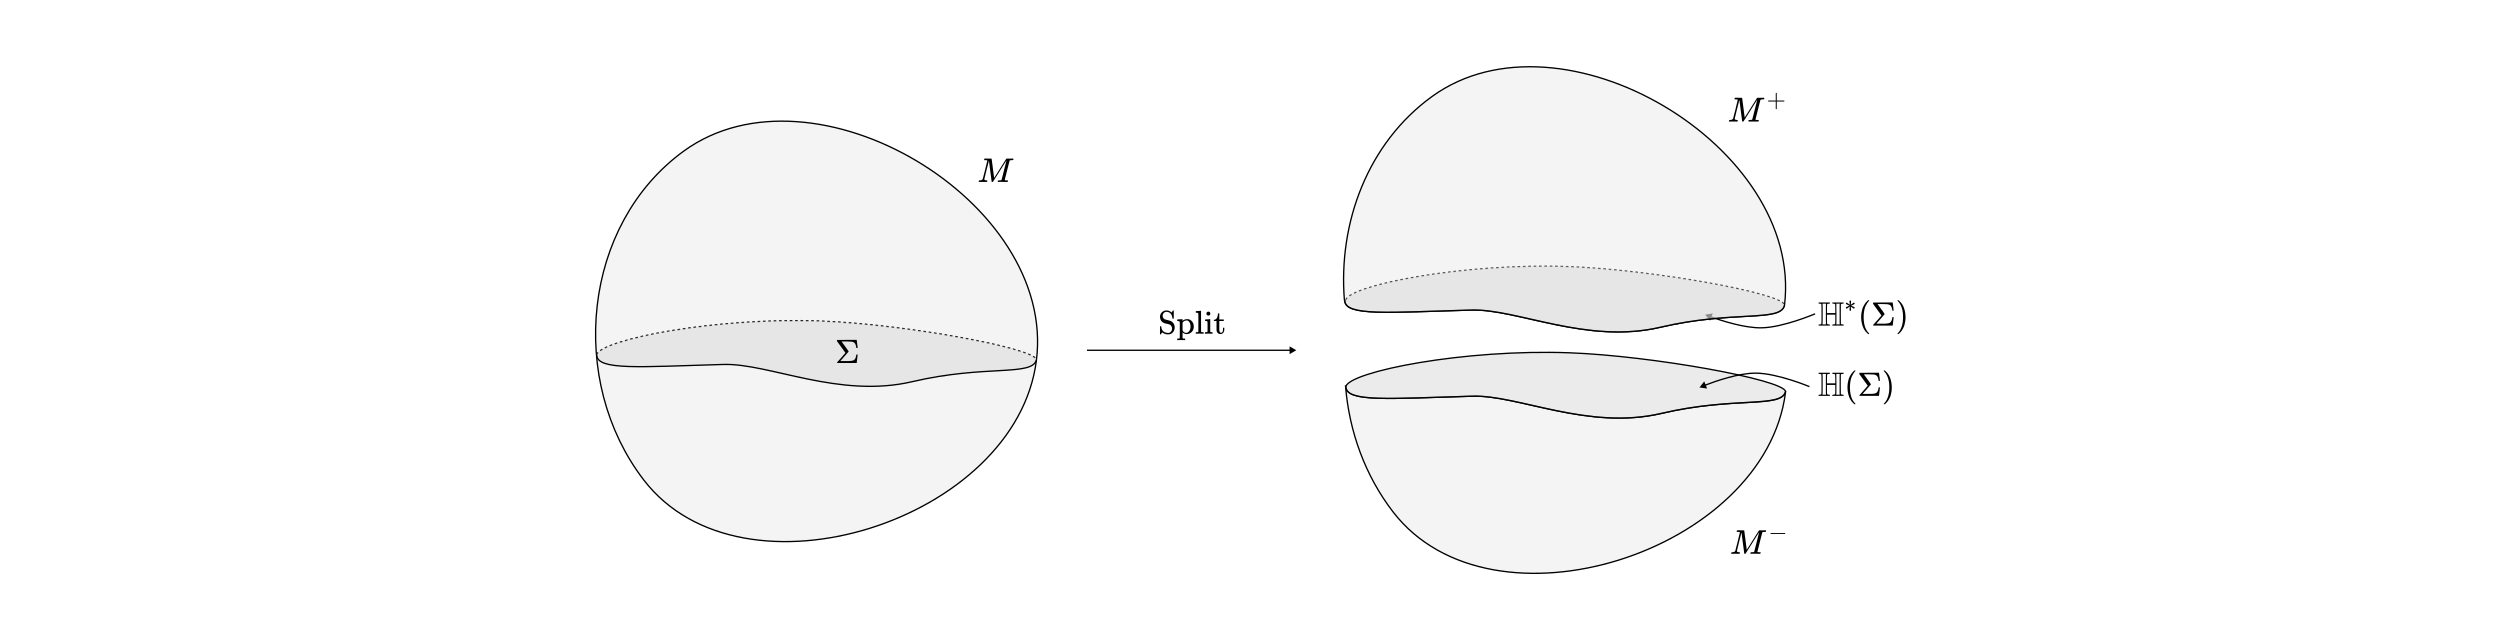 <svg width="1863" height="477" viewBox="0 0 1863 477" fill="none" xmlns="http://www.w3.org/2000/svg">
<path d="M1270.66 234.49L1276.36 233.556L1274.32 238.957L1270.66 234.49ZM1312.75 244.293L1312.74 243.793L1312.75 244.293ZM1352.6 233.855C1352.79 234.314 1352.79 234.314 1352.79 234.314C1352.79 234.315 1352.79 234.315 1352.79 234.315C1352.79 234.315 1352.79 234.316 1352.79 234.316C1352.79 234.318 1352.78 234.319 1352.78 234.322C1352.76 234.327 1352.75 234.334 1352.72 234.344C1352.68 234.363 1352.61 234.392 1352.52 234.43C1352.34 234.504 1352.08 234.614 1351.74 234.753C1351.06 235.032 1350.08 235.429 1348.84 235.908C1346.37 236.864 1342.91 238.143 1338.93 239.431C1331 242.004 1320.98 244.634 1312.76 244.793L1312.74 243.793C1320.8 243.637 1330.71 241.047 1338.63 238.48C1342.58 237.198 1346.02 235.927 1348.48 234.975C1349.71 234.5 1350.69 234.104 1351.36 233.828C1351.7 233.69 1351.96 233.581 1352.13 233.508C1352.22 233.471 1352.29 233.443 1352.33 233.424C1352.35 233.414 1352.37 233.407 1352.38 233.402C1352.39 233.4 1352.39 233.398 1352.39 233.397C1352.4 233.397 1352.4 233.396 1352.4 233.396C1352.4 233.396 1352.4 233.396 1352.4 233.396C1352.4 233.395 1352.4 233.395 1352.6 233.855ZM1312.76 244.793C1299.87 245.042 1282.54 239.386 1274.7 236.55L1275.04 235.61C1282.9 238.45 1300.06 244.038 1312.74 243.793L1312.76 244.793Z" fill="black"/>
<path d="M1038.15 381.539C1111.61 476.821 1315.56 411.617 1330.6 292.167C1330.63 291.927 1330.66 291.686 1330.69 291.445L1330.62 291.708C1327.87 304.451 1292.85 295.23 1238.18 308.05C1183.52 320.87 1131.58 294.27 1097.39 295.23C1035.15 296.978 1002.97 299.968 1002.97 287.984L1002.7 287.829C1005.42 321.358 1017.17 354.321 1038.15 381.539Z" fill="#D9D9D9" fill-opacity="0.3" stroke="black"/>
<path d="M1097.35 295.236C1035.1 296.984 1002.93 299.974 1002.93 287.99C1006.24 276.842 1090.98 259.973 1169.68 262.908C1230.97 265.193 1327.86 282.695 1330.62 291.613C1327.87 304.356 1292.8 295.236 1238.14 308.056C1183.48 320.876 1131.54 294.275 1097.35 295.236Z" fill="#D9D9D9" fill-opacity="0.5" stroke="black"/>
<path d="M1002.09 223.803C1002.09 235.786 1034.26 232.797 1096.5 231.049C1130.69 230.088 1182.63 256.688 1237.3 243.868C1291.96 231.049 1327.02 240.169 1329.78 227.426" stroke="black"/>
<path d="M1002.93 223.516C1006.23 212.494 1090.75 195.815 1169.25 198.717C1230.38 200.977 1327.02 218.281 1329.78 227.098" stroke="black" stroke-dasharray="2 2"/>
<path d="M1097.1 231.049C1035.02 232.797 1002.93 235.786 1002.93 223.803C1006.23 212.655 1090.75 195.786 1169.25 198.72C1230.38 201.006 1327.02 218.508 1329.78 227.426C1327.03 240.169 1292.05 231.049 1237.53 243.868C1183.01 256.688 1131.21 230.088 1097.1 231.049Z" fill="#D9D9D9" fill-opacity="0.5"/>
<path d="M1096.54 231.043C1034.3 232.791 1002.13 235.781 1002.13 223.797L1001.85 223.641C997.18 165.95 1019.26 106.582 1067.13 71.925C1163.59 2.095 1343.95 109.011 1329.84 227.258L1329.78 227.521C1327.02 240.264 1292 231.043 1237.34 243.863C1182.68 256.683 1130.74 230.082 1096.54 231.043Z" fill="#D9D9D9" fill-opacity="0.3"/>
<path d="M1329.75 227.98C1329.78 227.739 1329.81 227.499 1329.84 227.258M1329.84 227.258C1343.95 109.011 1163.59 2.095 1067.13 71.925C1019.26 106.582 997.18 165.95 1001.85 223.641L1002.13 223.797C1002.13 235.781 1034.3 232.791 1096.54 231.043C1130.74 230.082 1182.68 256.683 1237.34 243.863C1292 231.043 1327.02 240.264 1329.78 227.521L1329.84 227.258Z" stroke="black"/>
<path d="M772.338 268.519C787.265 149.986 606.367 42.492 509.718 112.464C434.025 167.264 422.808 283.842 479.894 357.891C553.348 453.174 757.296 387.969 772.338 268.519Z" fill="#D9D9D9" fill-opacity="0.3" stroke="black"/>
<path d="M444.671 264.342C447.984 253.194 532.718 236.325 611.416 239.26C672.713 241.545 769.603 259.047 772.363 267.965" stroke="black" stroke-dasharray="2 2"/>
<path d="M539.086 271.588C476.844 273.336 444.671 276.326 444.671 264.342C447.984 253.194 532.718 236.325 611.416 239.26C672.713 241.545 769.603 259.047 772.363 267.965C769.606 280.708 734.542 271.588 679.88 284.408C625.219 297.228 573.279 270.627 539.086 271.588Z" fill="#D9D9D9" fill-opacity="0.5"/>
<path d="M444.671 264.342C444.671 276.326 476.844 273.336 539.086 271.588C573.279 270.627 625.219 297.228 679.88 284.408C734.542 271.588 769.606 280.708 772.363 267.965" stroke="black"/>
<path d="M639.132 264.279C639.099 264.329 638.981 265.346 638.779 267.331C638.577 269.315 638.46 270.341 638.426 270.408V270.509H631.186C627.486 270.509 625.334 270.509 624.728 270.509C624.123 270.509 623.803 270.467 623.77 270.383V270.358C623.719 270.257 623.719 270.165 623.77 270.081L624.173 269.601C624.442 269.299 624.846 268.844 625.384 268.239C625.922 267.634 626.435 267.053 626.923 266.498L630.026 262.967L623.744 254.264L623.719 253.911C623.719 253.591 623.761 253.398 623.845 253.33C623.896 253.297 626.343 253.28 631.186 253.28H638.426V253.381C638.46 253.465 638.577 254.432 638.779 256.282C638.981 258.132 639.099 259.116 639.132 259.233V259.334H638.123V259.233C637.989 258.258 637.804 257.451 637.568 256.812C637.333 256.173 636.955 255.651 636.433 255.248C635.929 254.894 635.248 254.676 634.39 254.592C633.532 254.508 632.313 254.457 630.732 254.44H629.748H627.1L629.723 258.048C630.076 258.535 630.513 259.141 631.035 259.864C631.96 261.142 632.422 261.832 632.422 261.933C632.422 261.966 632.414 261.991 632.397 262.008L626.217 269.072C630.471 269.072 632.775 269.063 633.129 269.046C633.936 269.013 634.609 268.929 635.147 268.794C635.685 268.659 636.046 268.533 636.231 268.416C636.416 268.298 636.618 268.13 636.837 267.911C637.173 267.541 637.451 267.045 637.669 266.423C637.888 265.801 638.022 265.271 638.073 264.834L638.123 264.178H639.132V264.279Z" fill="black"/>
<path d="M735.771 119.552C735.771 119.45 735.286 119.382 734.317 119.348C733.908 119.348 733.645 119.34 733.526 119.323C733.407 119.306 733.347 119.221 733.347 119.068C733.347 119.051 733.364 118.957 733.398 118.787C733.415 118.736 733.432 118.676 733.449 118.608C733.466 118.54 733.475 118.498 733.475 118.481C733.475 118.464 733.492 118.421 733.526 118.353C733.56 118.285 733.577 118.26 733.577 118.277C733.577 118.294 733.611 118.277 733.679 118.226C733.747 118.175 733.789 118.158 733.806 118.175C733.823 118.192 733.891 118.192 734.01 118.175C734.129 118.158 734.231 118.149 734.317 118.149C734.419 118.149 734.674 118.149 735.082 118.149C735.49 118.149 735.873 118.158 736.23 118.175C737.574 118.175 738.348 118.175 738.552 118.175C738.756 118.175 738.892 118.217 738.96 118.302C738.977 118.37 739.292 120.769 739.904 125.497L740.823 132.616L741.409 131.671C741.818 131.059 742.362 130.209 743.042 129.12C743.723 128.032 744.471 126.841 745.288 125.548C748.264 120.803 749.769 118.413 749.804 118.379C749.821 118.362 749.846 118.336 749.88 118.302C749.914 118.268 749.948 118.243 749.982 118.226L750.135 118.175H752.585C752.874 118.175 753.214 118.175 753.605 118.175C753.996 118.175 754.243 118.166 754.345 118.149C754.923 118.149 755.212 118.243 755.212 118.43C755.212 118.515 755.187 118.659 755.136 118.863C755.085 119.068 755.059 119.178 755.059 119.195C754.991 119.297 754.677 119.348 754.115 119.348C753.435 119.365 753.001 119.391 752.814 119.425C752.627 119.459 752.474 119.552 752.355 119.705C752.304 119.791 751.692 122.197 750.518 126.926C749.344 131.654 748.749 134.044 748.732 134.095C748.732 134.163 748.74 134.206 748.757 134.223C748.774 134.24 748.834 134.274 748.936 134.325C749.038 134.376 749.183 134.393 749.37 134.376C749.557 134.359 749.838 134.376 750.212 134.427H751.003C751.105 134.58 751.156 134.674 751.156 134.708C751.156 134.98 751.096 135.235 750.977 135.473C750.892 135.558 750.756 135.601 750.569 135.601C750.484 135.601 750.135 135.592 749.523 135.575C748.911 135.558 748.128 135.55 747.176 135.55C746.138 135.55 745.356 135.55 744.828 135.55C744.301 135.55 744.003 135.558 743.935 135.575C743.646 135.575 743.502 135.49 743.502 135.32C743.502 135.286 743.519 135.167 743.553 134.963C743.621 134.691 743.689 134.538 743.757 134.504C743.825 134.47 744.02 134.444 744.344 134.427C744.803 134.427 745.313 134.401 745.874 134.35C746.112 134.299 746.274 134.197 746.359 134.044C746.393 133.976 746.716 132.735 747.329 130.319C747.941 127.904 748.545 125.497 749.14 123.099C749.735 120.7 750.033 119.501 750.033 119.501L745.083 127.385C741.75 132.692 740.04 135.388 739.955 135.473C739.921 135.49 739.887 135.507 739.853 135.524C739.768 135.575 739.632 135.601 739.445 135.601C739.19 135.601 739.037 135.541 738.986 135.422C738.952 135.354 738.603 132.718 737.94 127.513L736.944 119.68L735.21 126.569C734.07 131.093 733.5 133.432 733.5 133.585C733.602 134.146 734.214 134.427 735.337 134.427H735.592C735.694 134.512 735.754 134.589 735.771 134.657C735.788 134.725 735.762 134.878 735.694 135.116C735.626 135.388 735.558 135.541 735.49 135.575C735.422 135.592 735.329 135.601 735.21 135.601C735.176 135.601 735.073 135.601 734.903 135.601C734.733 135.601 734.444 135.592 734.036 135.575C733.628 135.558 733.083 135.55 732.403 135.55C731.893 135.55 731.365 135.558 730.821 135.575C730.277 135.592 729.962 135.601 729.877 135.601C729.622 135.601 729.46 135.584 729.392 135.55C729.324 135.516 729.29 135.439 729.29 135.32C729.29 135.286 729.316 135.167 729.367 134.963C729.418 134.759 729.46 134.631 729.494 134.58C729.528 134.478 729.716 134.427 730.056 134.427C731.246 134.427 732.003 134.087 732.326 133.406C732.394 133.304 732.981 131.025 734.087 126.569C735.193 122.112 735.754 119.773 735.771 119.552Z" fill="black"/>
<path d="M1355.11 278.2C1355.11 278.048 1355.22 277.906 1355.42 277.771H1363.43L1363.61 277.872C1363.77 278.107 1363.77 278.309 1363.61 278.477C1363.49 278.594 1363.2 278.653 1362.75 278.653C1362.24 278.703 1361.95 278.762 1361.87 278.829C1361.67 278.897 1361.56 279.048 1361.54 279.283C1361.52 279.518 1361.5 280.576 1361.46 282.457V285.657H1367.64V282.457C1367.64 282.088 1367.63 281.618 1367.61 281.047C1367.59 280.005 1367.57 279.392 1367.54 279.207C1367.5 279.023 1367.41 278.897 1367.26 278.829H1367.23C1367.13 278.762 1366.83 278.703 1366.33 278.653C1365.67 278.653 1365.34 278.51 1365.34 278.225C1365.34 278.107 1365.39 277.99 1365.49 277.872L1365.67 277.771H1373.68C1373.87 277.889 1373.96 278.032 1373.96 278.2C1373.96 278.502 1373.64 278.653 1373 278.653C1372.33 278.703 1371.94 278.838 1371.82 279.056C1371.79 279.157 1371.77 281.601 1371.77 286.388C1371.77 291.158 1371.79 293.585 1371.82 293.669C1371.94 293.904 1372.33 294.047 1373 294.097C1373.64 294.097 1373.96 294.257 1373.96 294.576C1373.96 294.744 1373.87 294.887 1373.68 295.004H1365.67L1365.49 294.903C1365.39 294.786 1365.34 294.668 1365.34 294.551C1365.34 294.248 1365.67 294.097 1366.33 294.097C1367.03 294.047 1367.43 293.904 1367.51 293.669C1367.59 293.467 1367.64 292.308 1367.64 290.192V286.841H1361.46V290.192C1361.46 292.376 1361.51 293.535 1361.59 293.669C1361.67 293.904 1362.06 294.047 1362.75 294.097C1363.17 294.097 1363.45 294.156 1363.61 294.274C1363.76 294.458 1363.76 294.668 1363.61 294.903L1363.43 295.004H1355.42C1355.22 294.903 1355.11 294.761 1355.11 294.576C1355.11 294.257 1355.44 294.097 1356.1 294.097C1356.79 294.047 1357.17 293.904 1357.26 293.669C1357.34 293.535 1357.38 291.108 1357.38 286.388C1357.38 281.668 1357.34 279.224 1357.26 279.056C1357.16 278.838 1356.77 278.703 1356.1 278.653C1355.44 278.653 1355.11 278.502 1355.11 278.2ZM1360.63 286.388V281.047C1360.63 279.669 1360.68 278.871 1360.78 278.653H1358.06C1358.11 278.771 1358.15 278.855 1358.16 278.905C1358.18 278.955 1358.2 279.249 1358.21 279.787C1358.23 280.324 1358.25 281.047 1358.26 281.954C1358.28 282.861 1358.28 284.339 1358.26 286.388C1358.26 289.915 1358.26 292.031 1358.24 292.737C1358.22 293.442 1358.17 293.879 1358.09 294.047C1358.07 294.064 1358.06 294.08 1358.06 294.097H1360.78C1360.68 293.896 1360.63 293.106 1360.63 291.729V286.388ZM1370.86 286.388V282.659C1370.86 281.668 1370.86 280.937 1370.86 280.467C1370.86 279.997 1370.87 279.627 1370.89 279.359C1370.9 279.09 1370.92 278.93 1370.94 278.88C1370.95 278.829 1370.99 278.754 1371.04 278.653H1368.29L1368.42 278.88C1368.48 279.115 1368.52 281.618 1368.52 286.388C1368.52 289.932 1368.51 292.057 1368.49 292.762C1368.48 293.467 1368.42 293.896 1368.32 294.047C1368.3 294.064 1368.29 294.08 1368.29 294.097H1371.04C1370.99 293.996 1370.96 293.938 1370.96 293.921C1370.96 293.904 1370.95 293.795 1370.91 293.593C1370.88 293.392 1370.86 293.148 1370.86 292.863C1370.86 292.577 1370.86 292.107 1370.86 291.452V286.388Z" fill="black"/>
<path d="M1376.73 288.68C1376.73 287.522 1376.82 286.421 1376.98 285.38C1377.15 284.339 1377.34 283.44 1377.56 282.684C1377.78 281.928 1378.09 281.189 1378.5 280.467C1378.9 279.745 1379.22 279.182 1379.45 278.779C1379.69 278.376 1380.04 277.939 1380.51 277.469C1380.98 276.999 1381.26 276.713 1381.34 276.612C1381.43 276.512 1381.64 276.335 1381.97 276.083H1382.3H1382.4C1382.64 276.083 1382.75 276.159 1382.75 276.31C1382.75 276.36 1382.61 276.537 1382.32 276.839C1382.04 277.141 1381.69 277.587 1381.29 278.174C1380.89 278.762 1380.48 279.485 1380.06 280.341C1379.64 281.198 1379.28 282.357 1379 283.818C1378.71 285.279 1378.57 286.9 1378.57 288.68C1378.57 290.461 1378.71 292.073 1379 293.518C1379.28 294.962 1379.63 296.13 1380.03 297.02C1380.44 297.91 1380.85 298.632 1381.27 299.187C1381.69 299.741 1382.04 300.186 1382.32 300.522C1382.61 300.858 1382.75 301.034 1382.75 301.051C1382.75 301.202 1382.63 301.278 1382.38 301.278H1382.3H1381.97L1381.27 300.673C1379.69 299.245 1378.54 297.465 1377.82 295.332C1377.09 293.199 1376.73 290.982 1376.73 288.68Z" fill="black"/>
<path d="M1400.94 288.756C1400.91 288.806 1400.79 289.823 1400.59 291.805C1400.39 293.787 1400.27 294.811 1400.24 294.878V294.979H1393.01C1389.31 294.979 1387.16 294.979 1386.56 294.979C1385.95 294.979 1385.63 294.937 1385.6 294.853V294.828C1385.55 294.727 1385.55 294.635 1385.6 294.551L1386 294.072C1386.27 293.77 1386.68 293.316 1387.21 292.712C1387.75 292.107 1388.26 291.527 1388.75 290.973L1391.85 287.446L1385.57 278.754L1385.55 278.401C1385.55 278.082 1385.59 277.889 1385.68 277.822C1385.73 277.788 1388.17 277.771 1393.01 277.771H1400.24V277.872C1400.27 277.956 1400.39 278.922 1400.59 280.769C1400.79 282.617 1400.91 283.6 1400.94 283.717V283.818H1399.94V283.717C1399.8 282.743 1399.62 281.937 1399.38 281.299C1399.15 280.66 1398.77 280.14 1398.25 279.736C1397.74 279.384 1397.06 279.165 1396.21 279.081C1395.35 278.997 1394.13 278.947 1392.55 278.93H1391.57H1388.93L1391.55 282.533C1391.9 283.02 1392.34 283.625 1392.86 284.347C1393.78 285.624 1394.24 286.312 1394.24 286.413C1394.24 286.447 1394.23 286.472 1394.22 286.489L1388.04 293.543C1392.29 293.543 1394.59 293.535 1394.95 293.518C1395.75 293.484 1396.43 293.4 1396.96 293.266C1397.5 293.132 1397.86 293.006 1398.05 292.888C1398.23 292.77 1398.43 292.602 1398.65 292.384C1398.99 292.015 1399.26 291.519 1399.48 290.898C1399.7 290.276 1399.83 289.747 1399.89 289.31L1399.94 288.655H1400.94V288.756Z" fill="black"/>
<path d="M1403.87 276.108L1403.97 276.083C1404.05 276.083 1404.13 276.083 1404.22 276.083H1404.52L1405.23 276.688C1406.81 278.116 1407.96 279.896 1408.68 282.029C1409.4 284.162 1409.76 286.379 1409.76 288.68C1409.76 289.823 1409.68 290.923 1409.51 291.981C1409.34 293.039 1409.15 293.938 1408.93 294.677C1408.71 295.416 1408.4 296.155 1408 296.894C1407.59 297.633 1407.28 298.196 1407.04 298.582C1406.81 298.968 1406.46 299.397 1406.01 299.867C1405.55 300.337 1405.29 300.614 1405.2 300.698C1405.12 300.782 1404.92 300.942 1404.62 301.177C1404.57 301.227 1404.54 301.261 1404.52 301.278H1404.22C1404.08 301.278 1403.99 301.278 1403.94 301.278C1403.89 301.278 1403.85 301.253 1403.82 301.202C1403.78 301.152 1403.76 301.076 1403.74 300.975C1403.76 300.959 1403.85 300.849 1404.02 300.648C1406.62 297.944 1407.92 293.955 1407.92 288.68C1407.92 283.406 1406.62 279.417 1404.02 276.713C1403.85 276.512 1403.76 276.402 1403.74 276.386C1403.74 276.251 1403.78 276.159 1403.87 276.108Z" fill="black"/>
<path d="M1355.11 225.839C1355.11 225.687 1355.22 225.544 1355.42 225.41H1363.44L1363.61 225.511C1363.78 225.746 1363.78 225.948 1363.61 226.116C1363.5 226.234 1363.21 226.293 1362.76 226.293C1362.25 226.343 1361.96 226.402 1361.87 226.469C1361.67 226.536 1361.56 226.688 1361.55 226.923C1361.53 227.159 1361.5 228.218 1361.47 230.101V233.304H1367.65V230.101C1367.65 229.731 1367.64 229.26 1367.62 228.689C1367.61 227.646 1367.58 227.032 1367.55 226.847C1367.52 226.662 1367.42 226.536 1367.27 226.469H1367.25C1367.15 226.402 1366.84 226.343 1366.34 226.293C1365.68 226.293 1365.35 226.15 1365.35 225.864C1365.35 225.746 1365.41 225.628 1365.51 225.511L1365.68 225.41H1373.7C1373.89 225.528 1373.98 225.67 1373.98 225.839C1373.98 226.141 1373.66 226.293 1373.02 226.293C1372.35 226.343 1371.95 226.478 1371.84 226.696C1371.8 226.797 1371.79 229.243 1371.79 234.036C1371.79 238.811 1371.8 241.241 1371.84 241.325C1371.95 241.56 1372.35 241.703 1373.02 241.753C1373.66 241.753 1373.98 241.913 1373.98 242.233C1373.98 242.401 1373.89 242.544 1373.7 242.661H1365.68L1365.51 242.56C1365.41 242.443 1365.35 242.325 1365.35 242.207C1365.35 241.905 1365.68 241.753 1366.34 241.753C1367.04 241.703 1367.44 241.56 1367.52 241.325C1367.61 241.123 1367.65 239.963 1367.65 237.844V234.49H1361.47V237.844C1361.47 240.03 1361.51 241.19 1361.6 241.325C1361.68 241.56 1362.07 241.703 1362.76 241.753C1363.18 241.753 1363.46 241.812 1363.61 241.93C1363.77 242.115 1363.77 242.325 1363.61 242.56L1363.44 242.661H1355.42C1355.22 242.56 1355.11 242.418 1355.11 242.233C1355.11 241.913 1355.44 241.753 1356.1 241.753C1356.79 241.703 1357.17 241.56 1357.26 241.325C1357.34 241.19 1357.38 238.76 1357.38 234.036C1357.38 229.311 1357.34 226.864 1357.26 226.696C1357.16 226.478 1356.77 226.343 1356.1 226.293C1355.44 226.293 1355.11 226.141 1355.11 225.839ZM1360.64 234.036V228.689C1360.64 227.31 1360.69 226.511 1360.79 226.293H1358.07C1358.12 226.41 1358.15 226.494 1358.17 226.545C1358.18 226.595 1358.2 226.889 1358.22 227.428C1358.23 227.966 1358.25 228.689 1358.27 229.597C1358.28 230.505 1358.28 231.984 1358.27 234.036C1358.27 237.567 1358.26 239.685 1358.24 240.391C1358.23 241.098 1358.18 241.535 1358.09 241.703C1358.07 241.72 1358.07 241.737 1358.07 241.753H1360.79C1360.69 241.552 1360.64 240.761 1360.64 239.383V234.036ZM1370.88 234.036V230.303C1370.88 229.311 1370.88 228.579 1370.88 228.109C1370.88 227.638 1370.89 227.268 1370.9 226.999C1370.92 226.73 1370.94 226.57 1370.95 226.52C1370.97 226.469 1371 226.393 1371.05 226.293H1368.31L1368.43 226.52C1368.5 226.755 1368.53 229.26 1368.53 234.036C1368.53 237.583 1368.52 239.71 1368.51 240.417C1368.49 241.123 1368.43 241.552 1368.33 241.703C1368.31 241.72 1368.31 241.737 1368.31 241.753H1371.05C1371 241.653 1370.98 241.594 1370.98 241.577C1370.98 241.56 1370.96 241.451 1370.93 241.249C1370.9 241.047 1370.88 240.803 1370.88 240.518C1370.88 240.232 1370.88 239.761 1370.88 239.105V234.036Z" fill="black"/>
<path d="M1378.47 227.12C1378.31 225.527 1378.24 224.635 1378.24 224.445C1378.24 224.231 1378.38 224.065 1378.66 223.946C1378.68 223.946 1378.71 223.946 1378.75 223.946C1378.8 223.946 1378.84 223.94 1378.86 223.928C1379 223.94 1379.13 223.993 1379.25 224.088C1379.37 224.183 1379.43 224.302 1379.43 224.445C1379.43 224.647 1379.39 225.123 1379.32 225.872C1379.25 226.62 1379.21 227.037 1379.2 227.12L1380.23 226.371C1380.9 225.883 1381.26 225.622 1381.32 225.586C1381.38 225.551 1381.44 225.533 1381.5 225.533C1381.65 225.533 1381.8 225.592 1381.93 225.711C1382.06 225.83 1382.13 225.99 1382.14 226.193C1382.14 226.347 1382.08 226.484 1381.96 226.603C1381.9 226.638 1381.5 226.834 1380.75 227.191C1380 227.548 1379.6 227.738 1379.54 227.762L1380.71 228.314L1381.96 228.939C1382.07 229.046 1382.12 229.182 1382.12 229.349C1382.12 229.527 1382.07 229.676 1381.96 229.795C1381.86 229.913 1381.71 229.979 1381.53 229.991C1381.44 229.991 1381.33 229.955 1381.21 229.884C1381.09 229.812 1380.77 229.575 1380.23 229.17L1379.2 228.421C1379.35 230.014 1379.43 230.906 1379.43 231.096C1379.43 231.215 1379.39 231.328 1379.31 231.435C1379.22 231.542 1379.07 231.596 1378.84 231.596C1378.62 231.596 1378.46 231.542 1378.38 231.435C1378.3 231.328 1378.25 231.215 1378.24 231.096C1378.24 230.894 1378.27 230.419 1378.34 229.67C1378.41 228.921 1378.46 228.505 1378.47 228.421L1377.43 229.17C1376.77 229.658 1376.4 229.919 1376.35 229.955C1376.3 229.991 1376.24 230.009 1376.17 230.009C1376.01 230.009 1375.87 229.949 1375.74 229.83C1375.61 229.711 1375.54 229.551 1375.53 229.349C1375.53 229.289 1375.53 229.242 1375.53 229.206C1375.53 229.17 1375.54 229.135 1375.58 229.099C1375.61 229.063 1375.64 229.028 1375.67 228.992C1375.69 228.956 1375.75 228.915 1375.83 228.867C1375.91 228.82 1375.99 228.778 1376.06 228.742C1376.13 228.707 1376.24 228.653 1376.4 228.582C1376.55 228.511 1376.7 228.445 1376.84 228.386C1376.99 228.326 1377.18 228.237 1377.42 228.118C1377.65 227.999 1377.89 227.881 1378.13 227.762L1375.7 226.603C1375.6 226.496 1375.54 226.359 1375.54 226.193C1375.54 226.014 1375.6 225.866 1375.7 225.747C1375.81 225.628 1375.95 225.562 1376.13 225.551C1376.23 225.551 1376.33 225.586 1376.45 225.658C1376.57 225.729 1376.9 225.967 1377.43 226.371L1378.47 227.12Z" fill="black"/>
<path d="M1386.93 236.331C1386.93 235.171 1387.02 234.069 1387.19 233.027C1387.35 231.984 1387.55 231.085 1387.77 230.328C1387.99 229.571 1388.3 228.832 1388.7 228.109C1389.1 227.386 1389.42 226.822 1389.66 226.419C1389.89 226.015 1390.25 225.578 1390.72 225.107C1391.19 224.636 1391.47 224.351 1391.55 224.25C1391.63 224.149 1391.84 223.972 1392.18 223.72H1392.51H1392.61C1392.84 223.72 1392.96 223.796 1392.96 223.947C1392.96 223.997 1392.82 224.174 1392.53 224.477C1392.25 224.779 1391.9 225.225 1391.5 225.813C1391.1 226.402 1390.68 227.125 1390.26 227.982C1389.84 228.84 1389.49 230 1389.2 231.463C1388.92 232.926 1388.78 234.548 1388.78 236.331C1388.78 238.113 1388.92 239.727 1389.2 241.173C1389.49 242.619 1389.83 243.788 1390.24 244.679C1390.64 245.57 1391.05 246.293 1391.47 246.848C1391.89 247.403 1392.25 247.849 1392.53 248.185C1392.82 248.521 1392.96 248.698 1392.96 248.715C1392.96 248.866 1392.84 248.942 1392.58 248.942H1392.51H1392.18L1391.47 248.336C1389.89 246.907 1388.74 245.125 1388.02 242.989C1387.3 240.854 1386.93 238.634 1386.93 236.331Z" fill="black"/>
<path d="M1411.17 236.406C1411.14 236.457 1411.02 237.474 1410.82 239.458C1410.62 241.442 1410.5 242.468 1410.47 242.535V242.636H1403.23C1399.53 242.636 1397.38 242.636 1396.77 242.636C1396.17 242.636 1395.85 242.594 1395.81 242.51V242.485C1395.76 242.384 1395.76 242.291 1395.81 242.207L1396.22 241.728C1396.48 241.426 1396.89 240.972 1397.43 240.366C1397.96 239.761 1398.48 239.181 1398.97 238.626L1402.07 235.095L1395.79 226.393L1395.76 226.04C1395.76 225.721 1395.8 225.528 1395.89 225.46C1395.94 225.427 1398.39 225.41 1403.23 225.41H1410.47V225.511C1410.5 225.595 1410.62 226.562 1410.82 228.411C1411.02 230.261 1411.14 231.244 1411.17 231.362V231.463H1410.16V231.362C1410.03 230.387 1409.84 229.58 1409.61 228.941C1409.37 228.302 1408.99 227.781 1408.47 227.377C1407.97 227.024 1407.29 226.805 1406.43 226.721C1405.57 226.637 1404.35 226.587 1402.77 226.57H1401.79H1399.14L1401.76 230.177C1402.12 230.664 1402.55 231.27 1403.08 231.993C1404 233.271 1404.46 233.96 1404.46 234.061C1404.46 234.094 1404.45 234.12 1404.44 234.136L1398.26 241.199C1402.51 241.199 1404.82 241.19 1405.17 241.173C1405.98 241.14 1406.65 241.056 1407.19 240.921C1407.73 240.787 1408.09 240.66 1408.27 240.543C1408.46 240.425 1408.66 240.257 1408.88 240.038C1409.21 239.668 1409.49 239.172 1409.71 238.55C1409.93 237.928 1410.06 237.398 1410.11 236.961L1410.16 236.306H1411.17V236.406Z" fill="black"/>
<path d="M1414.1 223.745L1414.2 223.72C1414.28 223.72 1414.37 223.72 1414.45 223.72H1414.75L1415.46 224.325C1417.04 225.755 1418.19 227.537 1418.92 229.672C1419.64 231.808 1420 234.027 1420 236.331C1420 237.474 1419.92 238.576 1419.75 239.635C1419.58 240.694 1419.39 241.594 1419.17 242.334C1418.95 243.073 1418.64 243.813 1418.23 244.553C1417.83 245.293 1417.51 245.856 1417.28 246.243C1417.04 246.63 1416.7 247.058 1416.24 247.529C1415.79 248 1415.52 248.277 1415.43 248.361C1415.35 248.446 1415.16 248.605 1414.85 248.841C1414.8 248.891 1414.77 248.925 1414.75 248.942H1414.45C1414.32 248.942 1414.22 248.942 1414.17 248.942C1414.12 248.942 1414.08 248.916 1414.05 248.866C1414.01 248.815 1413.99 248.74 1413.97 248.639C1413.99 248.622 1414.08 248.513 1414.25 248.311C1416.86 245.604 1418.16 241.611 1418.16 236.331C1418.16 231.051 1416.86 227.058 1414.25 224.351C1414.08 224.149 1413.99 224.039 1413.97 224.023C1413.97 223.888 1414.01 223.796 1414.1 223.745Z" fill="black"/>
<path d="M1296.59 396.577C1296.59 396.475 1296.11 396.406 1295.13 396.372C1294.72 396.372 1294.46 396.364 1294.34 396.347C1294.22 396.33 1294.16 396.244 1294.16 396.09C1294.16 396.073 1294.18 395.979 1294.21 395.808C1294.23 395.757 1294.24 395.697 1294.26 395.629C1294.28 395.56 1294.29 395.518 1294.29 395.501C1294.29 395.484 1294.3 395.441 1294.34 395.372C1294.37 395.304 1294.39 395.278 1294.39 395.296C1294.39 395.313 1294.42 395.296 1294.49 395.244C1294.56 395.193 1294.6 395.176 1294.62 395.193C1294.64 395.21 1294.71 395.21 1294.83 395.193C1294.95 395.176 1295.05 395.167 1295.13 395.167C1295.24 395.167 1295.49 395.167 1295.9 395.167C1296.31 395.167 1296.7 395.176 1297.06 395.193C1298.41 395.193 1299.18 395.193 1299.39 395.193C1299.59 395.193 1299.73 395.236 1299.8 395.321C1299.82 395.39 1300.13 397.799 1300.75 402.551L1301.67 409.703L1302.26 408.755C1302.67 408.139 1303.22 407.285 1303.9 406.191C1304.59 405.097 1305.34 403.901 1306.16 402.602C1309.15 397.834 1310.66 395.432 1310.7 395.398C1310.71 395.381 1310.74 395.355 1310.77 395.321C1310.81 395.287 1310.84 395.261 1310.87 395.244L1311.03 395.193H1313.49C1313.78 395.193 1314.12 395.193 1314.51 395.193C1314.91 395.193 1315.16 395.184 1315.26 395.167C1315.84 395.167 1316.13 395.261 1316.13 395.449C1316.13 395.535 1316.1 395.68 1316.05 395.885C1316 396.09 1315.98 396.201 1315.98 396.218C1315.91 396.321 1315.59 396.372 1315.03 396.372C1314.34 396.389 1313.91 396.415 1313.72 396.449C1313.53 396.483 1313.38 396.577 1313.26 396.731C1313.21 396.817 1312.59 399.235 1311.41 403.986C1310.23 408.738 1309.64 411.139 1309.62 411.19C1309.62 411.259 1309.63 411.301 1309.64 411.318C1309.66 411.335 1309.72 411.37 1309.82 411.421C1309.93 411.472 1310.07 411.489 1310.26 411.472C1310.45 411.455 1310.73 411.472 1311.11 411.523H1311.9C1312 411.677 1312.05 411.771 1312.05 411.805C1312.05 412.079 1311.99 412.335 1311.87 412.575C1311.79 412.66 1311.65 412.703 1311.46 412.703C1311.38 412.703 1311.03 412.694 1310.41 412.677C1309.8 412.66 1309.01 412.651 1308.05 412.651C1307.01 412.651 1306.23 412.651 1305.7 412.651C1305.17 412.651 1304.87 412.66 1304.8 412.677C1304.51 412.677 1304.36 412.592 1304.36 412.421C1304.36 412.387 1304.38 412.267 1304.41 412.062C1304.48 411.788 1304.55 411.635 1304.62 411.6C1304.69 411.566 1304.88 411.541 1305.21 411.523C1305.67 411.523 1306.18 411.498 1306.75 411.447C1306.99 411.395 1307.15 411.293 1307.23 411.139C1307.27 411.071 1307.59 409.823 1308.21 407.396C1308.82 404.969 1309.43 402.551 1310.03 400.141C1310.63 397.731 1310.93 396.526 1310.93 396.526L1305.95 404.448C1302.6 409.78 1300.88 412.489 1300.8 412.575C1300.77 412.592 1300.73 412.609 1300.7 412.626C1300.61 412.677 1300.47 412.703 1300.29 412.703C1300.03 412.703 1299.88 412.643 1299.83 412.523C1299.79 412.455 1299.44 409.806 1298.77 404.576L1297.77 396.706L1296.03 403.627C1294.89 408.174 1294.31 410.524 1294.31 410.677C1294.42 411.241 1295.03 411.523 1296.16 411.523H1296.42C1296.52 411.609 1296.58 411.686 1296.59 411.754C1296.61 411.823 1296.59 411.976 1296.52 412.216C1296.45 412.489 1296.38 412.643 1296.31 412.677C1296.24 412.694 1296.15 412.703 1296.03 412.703C1296 412.703 1295.89 412.703 1295.72 412.703C1295.55 412.703 1295.26 412.694 1294.85 412.677C1294.44 412.66 1293.89 412.651 1293.21 412.651C1292.7 412.651 1292.17 412.66 1291.62 412.677C1291.07 412.694 1290.76 412.703 1290.67 412.703C1290.42 412.703 1290.25 412.686 1290.19 412.651C1290.12 412.617 1290.08 412.54 1290.08 412.421C1290.08 412.387 1290.11 412.267 1290.16 412.062C1290.21 411.857 1290.25 411.729 1290.29 411.677C1290.32 411.575 1290.51 411.523 1290.85 411.523C1292.05 411.523 1292.81 411.182 1293.13 410.498C1293.2 410.395 1293.79 408.105 1294.9 403.627C1296.01 399.15 1296.58 396.8 1296.59 396.577Z" fill="black"/>
<path d="M1319.35 397.819C1319.35 397.819 1319.35 397.741 1319.35 397.584C1319.35 397.427 1319.43 397.306 1319.6 397.221H1330.13C1330.32 397.318 1330.41 397.439 1330.41 397.584C1330.41 397.729 1330.32 397.849 1330.13 397.946H1319.6C1319.43 397.862 1319.35 397.741 1319.35 397.584V397.819Z" fill="black"/>
<path d="M1294.99 74.262C1294.99 74.158 1294.5 74.088 1293.51 74.054C1293.1 74.054 1292.83 74.045 1292.71 74.028C1292.59 74.011 1292.53 73.924 1292.53 73.768C1292.53 73.751 1292.54 73.656 1292.58 73.482C1292.59 73.43 1292.61 73.37 1292.63 73.3C1292.65 73.231 1292.66 73.188 1292.66 73.17C1292.66 73.153 1292.67 73.11 1292.71 73.04C1292.74 72.971 1292.76 72.945 1292.76 72.963C1292.76 72.98 1292.79 72.963 1292.86 72.911C1292.93 72.859 1292.98 72.841 1292.99 72.859C1293.01 72.876 1293.08 72.876 1293.2 72.859C1293.32 72.841 1293.43 72.833 1293.51 72.833C1293.62 72.833 1293.88 72.833 1294.29 72.833C1294.71 72.833 1295.1 72.841 1295.46 72.859C1296.83 72.859 1297.62 72.859 1297.83 72.859C1298.03 72.859 1298.17 72.902 1298.24 72.989C1298.26 73.058 1298.58 75.5 1299.2 80.316L1300.14 87.566L1300.74 86.604C1301.15 85.981 1301.71 85.115 1302.4 84.006C1303.09 82.897 1303.85 81.685 1304.69 80.368C1307.72 75.535 1309.25 73.101 1309.29 73.067C1309.3 73.049 1309.33 73.023 1309.36 72.989C1309.4 72.954 1309.43 72.928 1309.47 72.911L1309.62 72.859H1312.12C1312.41 72.859 1312.76 72.859 1313.16 72.859C1313.56 72.859 1313.81 72.85 1313.91 72.833C1314.5 72.833 1314.79 72.928 1314.79 73.118C1314.79 73.205 1314.77 73.352 1314.72 73.56C1314.66 73.768 1314.64 73.881 1314.64 73.898C1314.57 74.002 1314.25 74.054 1313.68 74.054C1312.98 74.071 1312.54 74.097 1312.35 74.132C1312.16 74.166 1312.01 74.262 1311.88 74.418C1311.83 74.504 1311.21 76.955 1310.01 81.771C1308.82 86.587 1308.21 89.021 1308.19 89.073C1308.19 89.142 1308.2 89.185 1308.22 89.203C1308.24 89.22 1308.3 89.255 1308.4 89.307C1308.51 89.359 1308.65 89.376 1308.84 89.359C1309.03 89.341 1309.32 89.359 1309.7 89.41H1310.51C1310.61 89.566 1310.66 89.662 1310.66 89.696C1310.66 89.974 1310.6 90.233 1310.48 90.476C1310.39 90.562 1310.26 90.606 1310.06 90.606C1309.98 90.606 1309.62 90.597 1309 90.58C1308.38 90.562 1307.58 90.554 1306.61 90.554C1305.55 90.554 1304.76 90.554 1304.22 90.554C1303.68 90.554 1303.38 90.562 1303.31 90.58C1303.01 90.58 1302.87 90.493 1302.87 90.32C1302.87 90.285 1302.88 90.164 1302.92 89.956C1302.99 89.679 1303.06 89.523 1303.13 89.489C1303.2 89.454 1303.4 89.428 1303.72 89.41C1304.19 89.41 1304.71 89.385 1305.28 89.333C1305.53 89.281 1305.69 89.177 1305.78 89.021C1305.81 88.951 1306.14 87.687 1306.76 85.227C1307.39 82.767 1308 80.316 1308.61 77.874C1309.22 75.431 1309.52 74.21 1309.52 74.21L1304.48 82.239C1301.08 87.644 1299.34 90.389 1299.26 90.476C1299.22 90.493 1299.19 90.51 1299.15 90.528C1299.06 90.58 1298.93 90.606 1298.74 90.606C1298.48 90.606 1298.32 90.545 1298.27 90.424C1298.23 90.355 1297.88 87.67 1297.2 82.369L1296.19 74.392L1294.42 81.407C1293.26 86.015 1292.68 88.397 1292.68 88.553C1292.79 89.125 1293.41 89.41 1294.55 89.41H1294.81C1294.92 89.497 1294.98 89.575 1294.99 89.644C1295.01 89.714 1294.99 89.87 1294.92 90.112C1294.85 90.389 1294.78 90.545 1294.71 90.58C1294.64 90.597 1294.54 90.606 1294.42 90.606C1294.39 90.606 1294.28 90.606 1294.11 90.606C1293.94 90.606 1293.64 90.597 1293.23 90.58C1292.81 90.562 1292.26 90.554 1291.56 90.554C1291.04 90.554 1290.51 90.562 1289.95 90.58C1289.4 90.597 1289.08 90.606 1288.99 90.606C1288.73 90.606 1288.57 90.588 1288.5 90.554C1288.43 90.519 1288.39 90.441 1288.39 90.32C1288.39 90.285 1288.42 90.164 1288.47 89.956C1288.52 89.748 1288.57 89.618 1288.6 89.566C1288.64 89.463 1288.83 89.41 1289.17 89.41C1290.39 89.41 1291.16 89.064 1291.49 88.371C1291.56 88.267 1292.15 85.946 1293.28 81.407C1294.41 76.869 1294.98 74.487 1294.99 74.262Z" fill="black"/>
<path d="M1317.54 75.52C1317.54 75.52 1317.54 75.441 1317.54 75.282C1317.54 75.123 1317.63 75 1317.8 74.914H1323.29V72.159L1323.31 69.403C1323.43 69.244 1323.55 69.164 1323.66 69.164C1323.82 69.164 1323.94 69.256 1324.03 69.44V74.914H1329.5C1329.69 75.012 1329.78 75.135 1329.78 75.282C1329.78 75.429 1329.69 75.551 1329.5 75.649H1324.03V81.124C1323.93 81.295 1323.82 81.381 1323.7 81.381H1323.66H1323.62C1323.48 81.381 1323.37 81.295 1323.29 81.124V75.649H1317.8C1317.63 75.563 1317.54 75.441 1317.54 75.282V75.52Z" fill="black"/>
<path d="M1266.44 288.752L1272.15 289.553L1269.99 284.201L1266.44 288.752ZM1308.37 278.067L1308.37 278.567L1308.37 278.067ZM1348.37 288.117C1348.57 287.656 1348.57 287.656 1348.57 287.656C1348.57 287.655 1348.57 287.655 1348.57 287.655C1348.57 287.655 1348.56 287.654 1348.56 287.654C1348.56 287.652 1348.55 287.651 1348.55 287.648C1348.54 287.643 1348.52 287.636 1348.5 287.626C1348.45 287.607 1348.38 287.579 1348.29 287.542C1348.11 287.468 1347.85 287.361 1347.51 287.224C1346.83 286.949 1345.83 286.558 1344.59 286.088C1342.1 285.149 1338.62 283.896 1334.63 282.64C1326.65 280.134 1316.59 277.601 1308.37 277.567L1308.37 278.567C1316.43 278.601 1326.37 281.093 1334.33 283.594C1338.3 284.843 1341.76 286.089 1344.24 287.024C1345.47 287.491 1346.46 287.88 1347.14 288.152C1347.47 288.288 1347.74 288.394 1347.91 288.467C1348 288.503 1348.07 288.531 1348.11 288.55C1348.13 288.559 1348.15 288.566 1348.16 288.571C1348.17 288.573 1348.17 288.575 1348.18 288.576C1348.18 288.576 1348.18 288.577 1348.18 288.577C1348.18 288.577 1348.18 288.577 1348.18 288.577C1348.18 288.577 1348.18 288.577 1348.37 288.117ZM1308.37 277.567C1295.47 277.514 1278.22 283.577 1270.43 286.599L1270.79 287.531C1278.6 284.504 1295.68 278.515 1308.37 278.567L1308.37 277.567Z" fill="black"/>
<path d="M966 261L961 258.113V263.887L966 261ZM810 261.5H961.5V260.5H810V261.5Z" fill="black"/>
<path d="M864.421 236.199C864.421 234.836 864.889 233.686 865.825 232.75C866.761 231.814 867.837 231.346 869.053 231.346H869.397C870.793 231.346 872.009 231.863 873.043 232.898L873.561 232.134C873.643 232.019 873.725 231.896 873.807 231.765C873.889 231.633 873.971 231.526 874.053 231.444L874.127 231.346C874.144 231.346 874.177 231.346 874.226 231.346C874.275 231.346 874.324 231.338 874.374 231.321H874.472C874.521 231.321 874.595 231.37 874.694 231.469V237.307L874.546 237.455H874.103C873.922 237.455 873.815 237.431 873.782 237.381C873.75 237.332 873.708 237.168 873.659 236.889C873.38 234.819 872.551 233.448 871.171 232.775C870.563 232.512 869.948 232.38 869.323 232.38C868.453 232.38 867.747 232.676 867.205 233.267C866.663 233.858 866.392 234.548 866.392 235.337C866.392 235.895 866.532 236.404 866.811 236.864C867.09 237.324 867.484 237.693 867.993 237.973C868.157 238.038 868.864 238.227 870.112 238.539C871.36 238.851 872.05 239.04 872.181 239.106C873.117 239.467 873.881 240.083 874.472 240.953C875.063 241.824 875.367 242.834 875.384 243.983C875.384 245.314 874.957 246.513 874.103 247.58C873.249 248.648 872.042 249.19 870.481 249.206C869.562 249.206 868.74 249.066 868.018 248.787C867.295 248.508 866.794 248.253 866.515 248.024L866.072 247.679C866.006 247.761 865.883 247.925 865.702 248.171C865.522 248.418 865.357 248.648 865.209 248.861C865.062 249.075 864.988 249.19 864.988 249.206C864.955 249.222 864.873 249.231 864.741 249.231H864.643C864.594 249.231 864.52 249.181 864.421 249.083V246.201C864.421 244.246 864.429 243.253 864.446 243.22C864.479 243.138 864.643 243.097 864.938 243.097H865.259C865.357 243.195 865.407 243.302 865.407 243.417C865.407 243.942 865.489 244.46 865.653 244.969C865.817 245.478 866.096 245.979 866.49 246.472C866.885 246.964 867.427 247.358 868.116 247.654C868.806 247.95 869.627 248.097 870.58 248.097C871.352 248.097 872.017 247.785 872.575 247.161C873.134 246.537 873.413 245.774 873.413 244.87C873.413 244.164 873.232 243.524 872.871 242.949C872.51 242.374 872.033 241.98 871.442 241.766C870.522 241.536 869.915 241.38 869.619 241.298C869.537 241.282 869.315 241.233 868.954 241.15C868.593 241.068 868.322 241.003 868.141 240.953C867.96 240.904 867.698 240.814 867.353 240.682C867.008 240.551 866.737 240.403 866.54 240.239C866.343 240.075 866.105 239.878 865.825 239.648C865.546 239.418 865.324 239.13 865.16 238.785C864.667 237.981 864.421 237.118 864.421 236.199Z" fill="black"/>
<path d="M877.65 252.335H877.995C878.635 252.335 879.021 252.22 879.153 251.99V251.793C879.153 251.678 879.153 251.522 879.153 251.325C879.153 251.128 879.153 250.881 879.153 250.586C879.153 250.29 879.161 249.97 879.177 249.625C879.194 249.28 879.194 248.919 879.177 248.541C879.161 248.163 879.161 247.761 879.177 247.334C879.194 246.907 879.194 246.488 879.177 246.077C879.177 245.519 879.177 244.936 879.177 244.328C879.177 243.721 879.177 243.179 879.177 242.702C879.177 242.226 879.177 241.791 879.177 241.397C879.177 241.003 879.169 240.682 879.153 240.436C879.136 240.19 879.136 240.058 879.153 240.042C879.103 239.73 878.989 239.525 878.808 239.426C878.627 239.327 878.258 239.254 877.699 239.204H877.256V238.638C877.256 238.26 877.272 238.071 877.305 238.071L877.551 238.046C877.716 238.03 877.954 238.014 878.266 237.997C878.578 237.981 878.882 237.964 879.177 237.948C879.457 237.931 879.76 237.915 880.089 237.899C880.417 237.882 880.664 237.858 880.828 237.825C880.992 237.792 881.082 237.784 881.099 237.8H881.173V238.441L881.197 239.081L881.395 238.909C882.363 238.186 883.497 237.825 884.794 237.825C886.124 237.825 887.258 238.35 888.194 239.401C889.13 240.452 889.606 241.775 889.623 243.368C889.623 245.026 889.089 246.373 888.021 247.408C886.954 248.442 885.747 248.96 884.4 248.96C883.283 248.96 882.298 248.598 881.444 247.876L881.247 247.703V249.797V251.177C881.247 251.62 881.263 251.891 881.296 251.99C881.329 252.088 881.419 252.179 881.567 252.261C881.912 252.31 882.314 252.335 882.774 252.335H883.168V253.468H882.971L882.38 253.443C882.002 253.427 881.592 253.419 881.148 253.419C880.705 253.419 880.393 253.41 880.212 253.394C878.52 253.394 877.601 253.419 877.453 253.468H877.256V252.335H877.65ZM887.208 243.318C887.208 242.103 886.929 241.044 886.371 240.14C885.812 239.237 885.114 238.786 884.277 238.786C883.111 238.786 882.101 239.319 881.247 240.387V246.275C881.904 247.457 882.823 248.048 884.006 248.048C884.843 248.048 885.582 247.605 886.223 246.718C886.863 245.831 887.192 244.698 887.208 243.318Z" fill="black"/>
<path d="M891.495 247.556H891.84C892.48 247.556 892.866 247.441 892.998 247.211V247.014C892.998 246.866 892.998 246.677 892.998 246.447C892.998 246.217 892.998 245.946 892.998 245.634C892.998 245.322 893.006 244.969 893.022 244.575C893.039 244.181 893.039 243.77 893.022 243.343C893.006 242.916 893.006 242.464 893.022 241.988C893.039 241.512 893.039 241.044 893.022 240.584C893.022 239.976 893.022 239.336 893.022 238.662C893.022 237.989 893.022 237.373 893.022 236.815C893.022 236.256 893.022 235.764 893.022 235.337C893.022 234.91 893.014 234.548 892.998 234.253C892.981 233.957 892.981 233.817 892.998 233.834C892.948 233.522 892.833 233.317 892.653 233.218C892.472 233.119 892.103 233.046 891.544 232.996H891.101V232.43C891.101 232.052 891.117 231.863 891.15 231.863L891.396 231.838C891.561 231.822 891.799 231.806 892.111 231.789C892.423 231.773 892.727 231.756 893.022 231.74C893.301 231.723 893.605 231.707 893.934 231.691C894.262 231.674 894.509 231.65 894.673 231.617C894.837 231.584 894.927 231.576 894.944 231.592H895.018V239.352C895.018 244.558 895.026 247.178 895.042 247.211C895.108 247.342 895.207 247.432 895.338 247.482C895.683 247.531 896.085 247.556 896.545 247.556H896.939V248.689H896.742L896.175 248.664C895.798 248.648 895.395 248.639 894.968 248.639C894.541 248.639 894.229 248.631 894.032 248.615C893.835 248.598 893.523 248.598 893.096 248.615C892.669 248.631 892.259 248.648 891.864 248.664L891.298 248.689H891.101V247.556H891.495Z" fill="black"/>
<path d="M899.009 233.686C899.009 233.226 899.156 232.865 899.452 232.602C899.748 232.339 900.109 232.208 900.536 232.208C900.914 232.241 901.242 232.38 901.521 232.627C901.8 232.873 901.94 233.226 901.94 233.686C901.94 234.179 901.8 234.548 901.521 234.795C901.242 235.041 900.897 235.164 900.487 235.164C900.076 235.164 899.731 235.041 899.452 234.795C899.173 234.548 899.025 234.179 899.009 233.686ZM903.394 248.689C903.147 248.639 902.293 248.615 900.832 248.615C900.651 248.615 900.347 248.615 899.92 248.615C899.493 248.615 899.082 248.631 898.688 248.664L898.146 248.689H897.949V247.556H898.343C898.803 247.556 899.206 247.531 899.55 247.482C899.698 247.416 899.789 247.326 899.821 247.211C899.854 247.096 899.871 246.751 899.871 246.176V243.639V241.471C899.871 240.617 899.854 240.075 899.821 239.845C899.789 239.615 899.674 239.459 899.477 239.377C899.247 239.262 898.861 239.204 898.319 239.204H898.048V238.638C898.048 238.26 898.064 238.071 898.097 238.071L898.343 238.046C898.508 238.03 898.738 238.014 899.033 237.997C899.329 237.981 899.624 237.964 899.92 237.948C900.199 237.931 900.495 237.915 900.807 237.899C901.119 237.882 901.357 237.858 901.521 237.825C901.686 237.792 901.776 237.784 901.792 237.8H901.866V247.161C901.948 247.326 902.047 247.424 902.162 247.457C902.277 247.49 902.564 247.523 903.024 247.556H903.591V248.689H903.394Z" fill="black"/>
<path d="M904.822 238.293C905.693 238.227 906.366 237.767 906.842 236.913C907.319 236.059 907.581 235.057 907.631 233.908V233.538H908.616V238.071H911.942V239.204H908.616V242.752C908.632 244.805 908.641 245.963 908.641 246.225C908.641 246.488 908.698 246.751 908.813 247.014C909.043 247.654 909.445 247.974 910.02 247.974C910.743 247.974 911.186 247.391 911.351 246.225C911.367 246.094 911.375 245.716 911.375 245.092V244.23H912.361V245.092V245.388C912.361 246.652 912.016 247.613 911.326 248.27C910.882 248.713 910.308 248.935 909.601 248.935C909.043 248.935 908.559 248.837 908.148 248.64C907.737 248.442 907.425 248.188 907.212 247.876C906.998 247.564 906.842 247.276 906.744 247.014C906.645 246.751 906.588 246.488 906.571 246.225C906.555 246.11 906.547 244.895 906.547 242.579V239.204H904.601V238.293H904.822Z" fill="black"/>
</svg>
